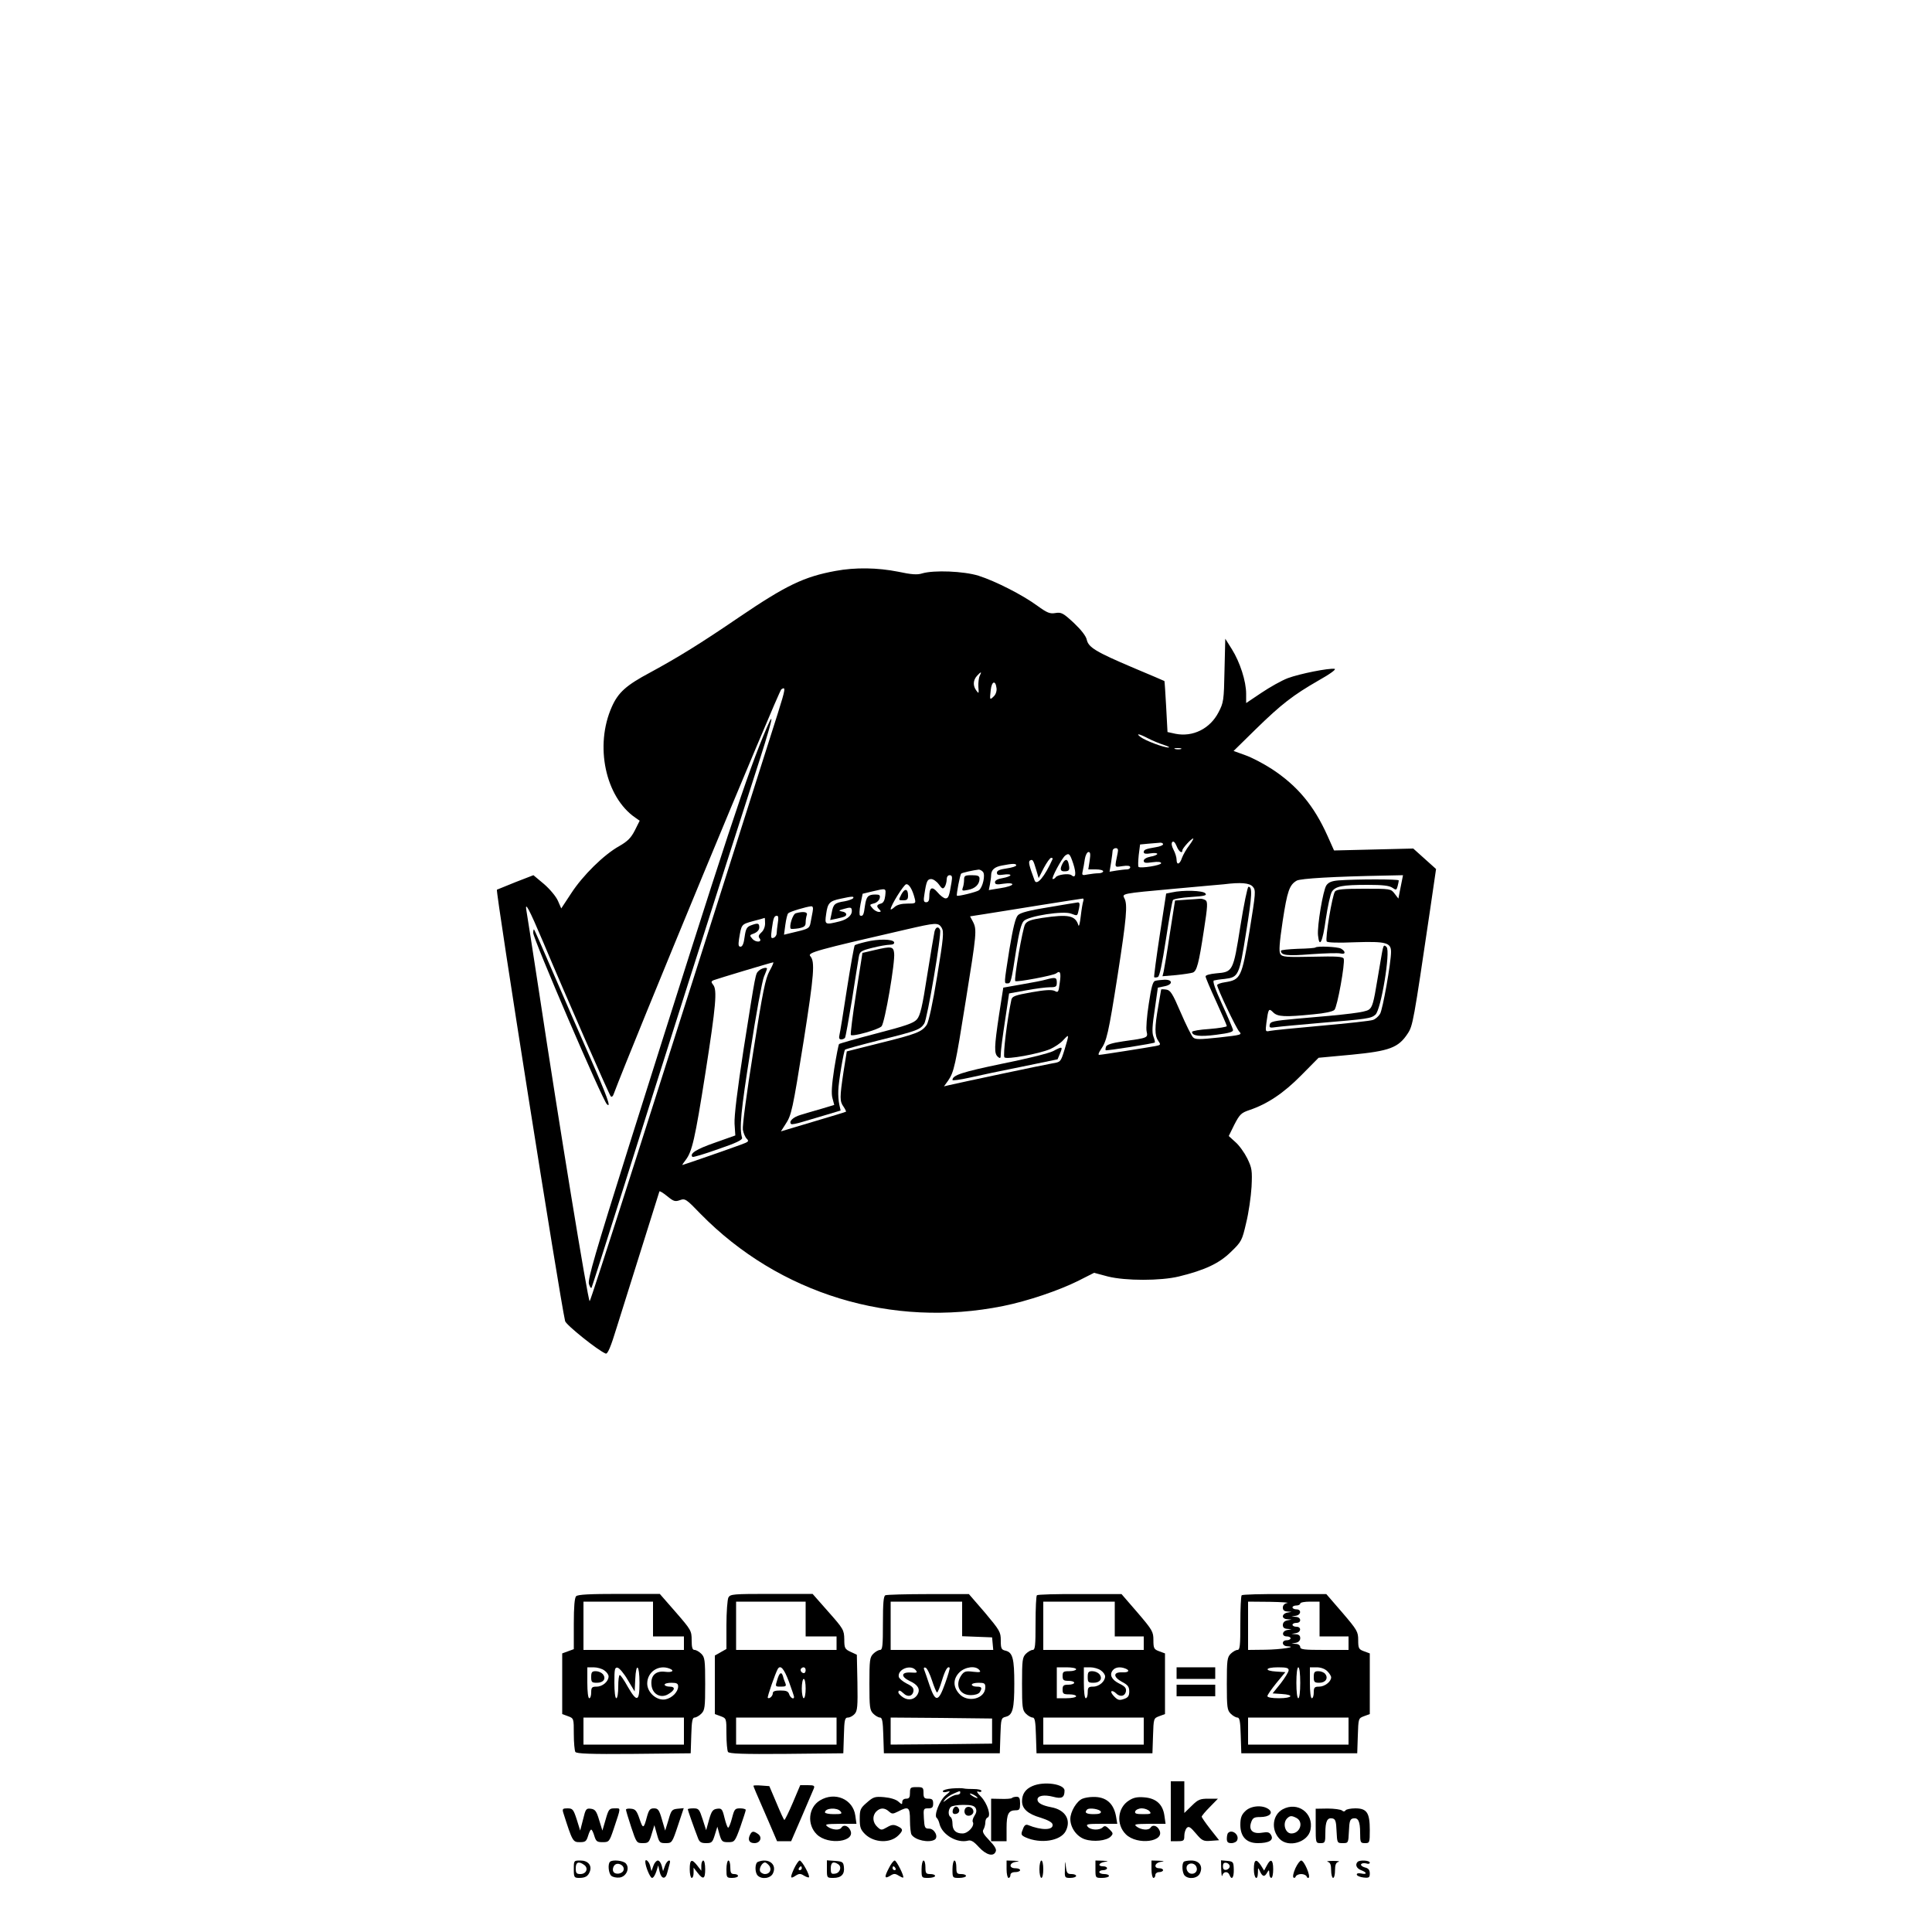 <?xml version="1.0" encoding="UTF-8" standalone="yes"?>
<svg version="1.0" xmlns="http://www.w3.org/2000/svg" width="100mm" height="100mm" viewBox="0 0 1000 1000" preserveAspectRatio="xMidYMid meet">
  <g transform="translate(0,1000) scale(0.1,-0.1)" fill="#000000" stroke="none">
    <path d="M4325 7045 c-164 -30 -257 -75 -500 -240 -201 -137 -313 -206 -460
-286 -124 -66 -165 -103 -198 -177 -90 -201 -34 -467 121 -574 l23 -16 -25
-50 c-20 -39 -37 -56 -80 -81 -80 -44 -190 -153 -249 -244 l-52 -79 -17 39
c-10 23 -42 61 -72 87 l-55 46 -93 -36 c-51 -21 -94 -38 -96 -39 -8 -6 324
-2106 353 -2233 5 -20 171 -153 210 -168 10 -4 26 33 58 138 59 187 217 691
220 701 1 4 19 -7 40 -24 33 -27 41 -30 66 -21 27 10 33 6 107 -71 407 -415
990 -593 1566 -477 128 26 288 80 392 132 l79 40 71 -19 c92 -23 273 -23 368
0 135 33 209 68 269 127 55 53 58 59 79 150 13 52 25 137 28 187 4 85 2 97
-22 147 -15 30 -42 68 -62 85 l-34 31 29 59 c27 52 35 61 77 75 95 32 178 88
269 180 l90 91 172 16 c195 19 241 36 289 109 27 41 30 58 115 633 l32 219
-59 53 -59 53 -205 -5 -205 -5 -34 76 c-70 156 -155 258 -287 345 -43 28 -104
60 -138 72 l-61 22 113 111 c135 132 195 178 327 254 59 33 93 58 83 60 -29 5
-180 -25 -242 -48 -32 -12 -94 -47 -137 -76 l-79 -53 0 48 c0 65 -32 164 -74
231 l-34 54 -4 -164 c-3 -157 -5 -167 -31 -217 -44 -85 -133 -129 -223 -111
l-41 9 -7 131 c-4 73 -8 133 -9 133 -1 1 -74 32 -162 69 -193 82 -231 105
-240 145 -4 19 -29 51 -67 87 -55 51 -65 56 -95 51 -29 -5 -43 1 -93 37 -76
56 -217 128 -305 156 -77 24 -232 30 -292 12 -25 -8 -55 -6 -125 9 -106 21
-221 23 -323 4z m746 -543 c-5 -10 -8 -36 -7 -57 3 -35 2 -37 -10 -20 -19 25
-18 54 3 77 21 23 26 23 14 0z m87 -64 c2 -14 -4 -33 -14 -42 -21 -21 -22 -20
-16 32 5 47 25 53 30 10z m-1132 -130 c-663 -2086 -970 -3047 -974 -3043 -10
9 -159 920 -261 1595 -33 217 -63 408 -66 425 -10 55 13 12 86 -160 118 -281
341 -789 350 -799 5 -6 11 -1 15 10 88 236 854 2087 868 2096 24 16 22 3 -18
-124z m1917 -130 c23 -12 60 -27 82 -34 22 -7 32 -13 23 -13 -23 -1 -119 35
-144 54 -28 21 -9 18 39 -7z m170 -55 c-7 -2 -21 -2 -30 0 -10 3 -4 5 12 5 17
0 24 -2 18 -5z m43 -498 c-15 -19 -32 -49 -38 -65 -11 -34 -28 -40 -28 -10 0
12 -7 35 -16 52 -10 19 -12 34 -6 40 6 6 14 -2 22 -21 11 -29 30 -42 30 -22 0
10 46 61 56 61 3 0 -6 -16 -20 -35z m-136 5 c0 -5 -17 -12 -37 -15 -54 -9 -63
-13 -63 -26 0 -8 12 -10 35 -6 19 3 35 2 35 -3 0 -4 -16 -11 -35 -14 -21 -4
-35 -13 -35 -21 0 -12 10 -13 45 -8 29 4 45 2 45 -5 0 -11 -107 -28 -117 -19
-3 3 -2 31 1 61 l7 55 42 4 c23 2 50 4 60 5 9 1 17 -2 17 -8z m-235 -45 c-16
-80 -19 -74 25 -68 26 4 40 2 40 -6 0 -6 -8 -11 -17 -11 -10 0 -34 -3 -54 -6
l-36 -6 8 48 c4 27 8 55 8 62 1 6 8 12 16 12 11 0 14 -7 10 -25z m-145 -40
l-7 -45 39 0 c21 0 38 -4 38 -10 0 -5 -11 -10 -24 -10 -13 0 -38 -3 -55 -6
-30 -6 -32 -5 -27 17 3 13 8 41 11 62 3 20 12 37 19 37 10 0 11 -11 6 -45z
m-85 -15 c17 -52 13 -79 -9 -60 -14 11 -73 3 -82 -11 -3 -5 -10 -9 -15 -9 -11
0 48 110 65 122 19 14 24 9 41 -42z m-107 23 c-41 -91 -82 -140 -93 -110 -29
78 -33 97 -24 103 14 8 17 3 32 -47 l13 -44 27 53 c15 28 32 52 38 52 6 0 9
-3 7 -7z m-188 -32 c0 -5 -22 -12 -50 -16 -35 -5 -50 -11 -50 -22 0 -12 8 -14
35 -10 19 3 35 2 35 -3 0 -4 -18 -11 -40 -15 -26 -4 -40 -12 -40 -21 0 -12 9
-14 45 -8 27 4 45 2 45 -3 0 -6 -27 -15 -61 -20 l-61 -10 6 30 c3 16 6 37 6
46 0 28 17 44 56 51 56 11 74 11 74 1z m-172 -34 c13 -16 -1 -79 -21 -95 -12
-9 -109 -33 -114 -28 -4 4 16 109 22 114 4 5 64 18 91 21 6 0 16 -5 22 -12z
m-163 -54 c-12 -73 -16 -83 -31 -83 -8 0 -27 14 -41 31 -29 34 -43 26 -43 -23
0 -19 -5 -28 -16 -28 -13 0 -15 8 -9 43 10 66 15 77 35 77 10 0 28 -12 39 -27
17 -24 22 -26 31 -13 5 8 10 25 10 38 0 13 6 22 15 22 13 0 15 -8 10 -37z
m2331 7 c-3 -16 -9 -44 -12 -60 l-6 -31 -20 26 c-19 25 -22 25 -158 25 -107 0
-140 -3 -150 -14 -14 -18 -52 -244 -43 -259 4 -6 57 -8 149 -4 158 5 184 -2
184 -50 0 -55 -43 -299 -57 -321 -8 -13 -24 -27 -36 -31 -12 -5 -132 -18 -267
-30 -135 -12 -255 -24 -268 -27 -22 -5 -23 -3 -17 43 10 73 12 76 35 53 23
-23 60 -25 209 -10 56 5 100 14 108 23 15 15 56 243 48 265 -4 11 -38 13 -161
10 -138 -3 -158 -1 -167 14 -8 13 -5 56 12 170 24 157 35 188 73 210 21 11
189 21 456 26 l94 2 -6 -30z m-2521 -92 c6 -24 4 -25 -39 -25 -30 0 -53 -6
-66 -18 -11 -10 -20 -15 -20 -11 0 19 67 126 80 129 15 3 33 -27 45 -75z
m1749 63 c17 -19 16 -29 -17 -233 -40 -238 -45 -249 -126 -262 -22 -3 -41 -10
-41 -15 0 -16 97 -221 114 -240 16 -17 12 -18 -104 -31 -104 -11 -123 -11
-135 1 -8 8 -37 66 -64 129 -43 100 -53 115 -75 118 -14 2 -26 2 -26 0 0 -2
-7 -41 -15 -88 -19 -107 -19 -150 0 -177 14 -20 13 -22 -12 -27 -43 -8 -282
-46 -294 -46 -6 0 -2 12 9 28 30 43 39 79 87 385 46 297 52 365 35 397 -13 25
-17 25 260 50 124 11 239 22 255 23 87 11 132 7 149 -12z m-1902 -47 c-3 -25
-10 -38 -23 -41 -22 -6 -24 -14 -7 -31 9 -9 9 -12 -3 -12 -9 0 -24 8 -33 19
-16 18 -16 19 7 25 14 3 27 15 30 26 4 16 0 20 -21 20 -39 0 -48 -10 -55 -58
-6 -47 -10 -56 -25 -51 -5 2 -4 28 2 59 l11 54 50 12 c73 17 71 18 67 -22z
m-166 -13 c-4 -5 -23 -12 -44 -16 -52 -8 -59 -15 -67 -59 l-8 -38 34 7 c19 4
37 9 42 12 14 8 7 22 -15 25 -20 4 -18 6 12 14 27 8 36 8 38 -2 7 -27 -18 -52
-62 -63 -76 -19 -78 -18 -70 37 8 58 17 68 74 80 60 13 72 14 66 3z m1191 -15
c-3 -8 -9 -43 -13 -78 -4 -35 -9 -56 -12 -48 -16 52 -51 59 -187 39 -59 -9
-79 -16 -89 -33 -13 -21 -59 -286 -51 -294 7 -7 199 29 212 40 21 17 26 3 18
-51 -6 -47 -8 -50 -26 -40 -15 7 -47 6 -120 -7 -85 -15 -100 -21 -104 -38 -22
-102 -45 -290 -36 -299 12 -12 178 18 237 43 22 10 53 30 67 46 32 34 32 34 7
-49 -20 -64 -20 -64 -63 -71 -38 -6 -476 -99 -536 -113 l-25 -6 21 29 c31 45
38 77 92 416 56 348 58 366 37 407 l-15 28 77 12 c42 7 172 27 287 46 116 18
214 34 219 34 4 1 6 -5 3 -13z m-1401 -56 c-3 -16 -8 -43 -11 -58 -5 -26 -12
-30 -71 -44 l-66 -16 7 52 c4 28 10 55 15 59 7 8 93 34 118 36 10 1 12 -8 8
-29z m-180 -57 c-3 -21 -6 -45 -6 -54 0 -9 -7 -20 -16 -23 -14 -5 -15 1 -9 46
8 59 12 68 27 68 7 0 8 -14 4 -37z m-66 -3 c0 -18 -8 -37 -20 -47 -13 -12 -16
-20 -9 -29 17 -21 -18 -24 -36 -4 -17 19 -16 20 9 29 16 7 26 18 26 31 0 22
-7 24 -44 10 -21 -8 -26 -18 -32 -60 -4 -33 -11 -50 -21 -50 -11 0 -12 9 -8
38 13 79 11 77 72 94 32 8 59 16 61 17 1 0 2 -13 2 -29z m914 -22 c12 -20 10
-49 -23 -249 -23 -142 -44 -237 -54 -253 -25 -37 -53 -48 -243 -95 l-171 -43
-17 -106 c-20 -133 -20 -152 0 -180 9 -13 14 -25 13 -26 -2 -2 -79 -25 -170
-52 l-167 -50 23 36 c32 48 37 72 95 434 54 344 59 409 34 437 -16 18 30 31
496 138 156 36 166 37 184 9z m-891 -224 c-21 -38 -35 -104 -84 -417 -34 -211
-57 -386 -54 -404 3 -18 12 -39 20 -47 13 -13 10 -16 -28 -30 -65 -24 -301
-106 -305 -106 -2 0 6 12 17 26 33 43 48 106 102 449 55 352 62 432 40 458
-11 14 -11 18 4 24 21 8 297 91 307 92 4 1 -5 -20 -19 -45z"/>
    <path d="M3969 6234 c-102 -239 -198 -531 -713 -2164 -175 -556 -214 -691
-208 -715 5 -16 11 -25 14 -20 3 6 76 235 163 510 167 533 522 1648 679 2135
91 281 111 360 65 254z"/>
    <path d="M2760 5171 c0 -31 357 -862 381 -886 25 -25 1 42 -87 242 -53 120
-139 317 -191 438 -52 121 -96 222 -99 224 -2 2 -4 -6 -4 -18z"/>
    <path d="M5500 5531 c-15 -29 -12 -41 8 -41 26 0 30 6 24 35 -5 30 -18 32 -32
6z"/>
    <path d="M4990 5446 c0 -13 -3 -32 -7 -42 -5 -15 -2 -16 28 -10 37 7 59 29 59
58 0 14 -8 18 -40 18 -36 0 -40 -3 -40 -24z"/>
    <path d="M6927 5443 c-35 -3 -51 -10 -62 -26 -17 -26 -48 -210 -43 -258 7 -70
24 -35 40 82 10 67 24 132 32 144 19 28 54 35 185 35 78 0 112 -4 128 -15 19
-13 21 -13 27 8 3 12 6 25 6 30 0 7 -219 7 -313 0z"/>
    <path d="M7157 5088 c-3 -12 -15 -85 -28 -161 -19 -117 -26 -141 -44 -153 -21
-14 -102 -24 -375 -47 -118 -11 -135 -14 -138 -31 -3 -16 1 -17 35 -12 21 3
121 12 223 21 248 21 266 23 289 43 29 24 79 328 58 350 -12 12 -15 10 -20
-10z"/>
    <path d="M6809 5096 c-2 -3 -43 -6 -92 -7 -48 -2 -87 -6 -87 -10 0 -24 32 -28
155 -18 72 5 140 7 153 4 27 -7 29 10 3 25 -19 10 -123 14 -132 6z"/>
    <path d="M4665 5370 c-15 -30 -15 -30 10 -30 20 0 25 5 25 24 0 37 -17 40 -35
6z"/>
    <path d="M6420 5205 c-37 -233 -38 -236 -125 -243 -32 -3 -55 -9 -55 -16 0 -6
25 -65 55 -130 30 -66 55 -123 55 -127 0 -4 -40 -11 -90 -15 -49 -3 -90 -10
-90 -15 0 -21 40 -26 125 -15 70 9 89 15 87 26 -2 8 -27 68 -57 133 -35 77
-50 119 -42 122 7 2 31 6 55 8 73 9 76 15 112 242 31 192 33 235 12 235 -5 0
-24 -92 -42 -205z"/>
    <path d="M6066 5381 l-30 -6 -33 -214 c-18 -118 -31 -216 -29 -219 3 -2 11 -2
19 1 9 3 22 67 42 196 16 105 32 196 36 202 3 6 45 13 93 16 71 5 84 8 75 19
-12 15 -116 18 -173 5z"/>
    <path d="M6139 5343 l-57 -4 -27 -172 c-14 -95 -29 -183 -32 -196 l-6 -24 71
6 c39 4 77 10 86 13 21 8 31 47 57 217 20 128 21 150 8 158 -8 5 -21 8 -29 7
-8 -1 -40 -3 -71 -5z"/>
    <path d="M5979 4923 c-12 -3 -20 -32 -33 -119 -10 -63 -15 -128 -11 -143 7
-33 7 -33 -122 -51 -56 -8 -84 -17 -88 -27 -3 -9 -4 -17 -2 -19 4 -4 249 35
254 40 2 2 -1 16 -7 31 -8 20 -6 57 7 140 l16 113 34 7 c44 8 45 35 1 34 -18
-1 -40 -3 -49 -6z"/>
    <path d="M5426 5304 c-98 -16 -145 -28 -157 -41 -13 -13 -25 -62 -44 -175 -29
-185 -29 -178 -10 -178 17 0 19 6 45 175 15 91 26 135 39 148 25 26 205 54
245 38 35 -13 32 -14 41 27 5 24 3 32 -7 31 -7 -1 -76 -12 -152 -25z"/>
    <path d="M5415 4930 c-16 -5 -73 -16 -126 -25 l-96 -17 -22 -141 c-25 -167
-26 -200 -6 -217 13 -11 15 -8 15 16 0 16 10 93 22 171 l21 141 88 16 c48 9
103 16 123 16 32 0 36 3 36 25 0 26 -7 28 -55 15z"/>
    <path d="M5450 4559 c-19 -10 -138 -40 -264 -65 -207 -43 -256 -59 -256 -84 0
-4 39 1 88 12 48 11 170 37 272 57 l184 38 13 31 c15 36 12 37 -37 11z"/>
    <path d="M4119 5273 c-16 -4 -36 -69 -26 -80 3 -2 21 -1 41 2 29 6 36 12 36
30 0 13 3 30 6 39 6 16 -18 20 -57 9z"/>
    <path d="M4837 5178 c-3 -13 -20 -115 -38 -227 -25 -162 -36 -208 -53 -227
-17 -20 -59 -34 -209 -73 -104 -27 -191 -52 -194 -55 -3 -3 -14 -60 -25 -127
-13 -85 -16 -131 -9 -154 l9 -34 -66 -20 c-37 -10 -86 -25 -109 -32 -38 -11
-62 -34 -48 -47 3 -3 29 2 58 11 28 8 85 25 125 37 l73 22 -7 32 c-4 17 -6 49
-5 71 1 45 28 205 35 212 3 3 83 25 178 49 198 49 211 55 232 86 16 25 90 462
82 484 -8 21 -23 17 -29 -8z"/>
    <path d="M4482 5125 c-30 -7 -56 -15 -58 -18 -3 -3 -21 -103 -40 -224 -18
-120 -36 -228 -39 -240 -4 -16 -1 -23 9 -23 8 0 17 4 20 9 3 5 19 94 36 197
16 104 32 203 35 220 5 29 10 33 70 48 35 9 76 16 90 16 17 0 25 5 23 13 -6
17 -82 18 -146 2z"/>
    <path d="M4529 5083 l-65 -15 -33 -210 c-18 -115 -30 -212 -27 -215 9 -10 144
28 159 45 17 19 71 333 65 379 -4 34 -14 36 -99 16z"/>
    <path d="M3927 4975 c-17 -17 -14 0 -78 -405 -33 -214 -49 -346 -47 -386 l4
-61 -107 -38 c-95 -33 -131 -56 -115 -73 3 -3 63 15 133 40 94 32 127 48 124
59 -15 48 -6 141 43 449 29 190 61 363 70 384 9 21 16 40 16 42 0 10 -30 2
-43 -11z"/>
    <path d="M2982 1738 c-8 -8 -12 -54 -12 -143 l0 -131 -30 -11 -30 -11 0 -157
0 -157 30 -11 c30 -11 30 -12 30 -92 0 -44 4 -86 8 -93 7 -9 74 -12 303 -10
l294 3 3 93 c2 73 6 92 17 92 8 0 24 9 35 20 18 18 20 33 20 155 0 122 -2 137
-20 155 -11 11 -27 20 -35 20 -11 0 -15 12 -15 50 0 49 -3 54 -82 145 l-83 95
-210 0 c-151 0 -214 -3 -223 -12z m398 -118 l0 -90 80 0 80 0 0 -35 0 -35
-260 0 -260 0 0 125 0 125 180 0 180 0 0 -90z m-252 -266 c12 -8 22 -22 22
-31 0 -26 -31 -53 -62 -53 -24 0 -28 -4 -28 -30 0 -16 -4 -30 -10 -30 -6 0
-10 33 -10 80 l0 80 33 0 c18 0 43 -7 55 -16z m121 -49 l36 -60 3 63 c4 90 22
76 22 -18 0 -99 -13 -103 -61 -20 -18 33 -37 60 -41 60 -5 0 -8 -27 -8 -60 0
-33 -4 -60 -10 -60 -6 0 -10 34 -10 81 0 70 2 80 17 77 9 -2 33 -30 52 -63z
m215 59 c30 -11 16 -22 -22 -17 -48 6 -75 -20 -70 -68 4 -47 46 -71 85 -49 37
21 41 40 9 40 -14 0 -26 5 -26 10 0 6 16 10 35 10 28 0 35 -4 35 -19 0 -28
-31 -60 -66 -67 -44 -8 -94 35 -94 82 0 60 58 99 114 78z m76 -324 l0 -70
-260 0 -260 0 0 70 0 70 260 0 260 0 0 -70z"/>
    <path d="M3060 1320 c0 -27 3 -30 30 -30 34 0 49 22 30 45 -7 8 -23 15 -36 15
-20 0 -24 -5 -24 -30z"/>
    <path d="M3770 1731 c-5 -11 -10 -75 -10 -143 l0 -123 -30 -17 -30 -17 0 -151
0 -152 30 -11 c30 -11 30 -12 30 -92 0 -44 4 -86 8 -93 7 -9 74 -12 303 -10
l294 3 3 93 c2 81 5 92 21 92 10 0 25 8 35 19 14 16 16 39 14 162 l-3 144 -32
15 c-30 14 -33 19 -33 65 -1 48 -4 54 -83 143 l-81 92 -213 0 c-200 0 -213 -1
-223 -19z m400 -111 l0 -90 80 0 80 0 0 -35 0 -35 -260 0 -260 0 0 125 0 125
180 0 180 0 0 -90z m-87 -323 c15 -41 27 -77 27 -80 0 -16 -19 -5 -25 13 -5
16 -15 20 -46 20 -27 0 -39 -4 -39 -14 0 -15 -18 -31 -26 -24 -4 4 40 130 52
150 14 22 32 1 57 -65z m87 58 c0 -8 -4 -15 -9 -15 -13 0 -22 16 -14 24 11 11
23 6 23 -9z m0 -95 c0 -27 -4 -50 -10 -50 -5 0 -10 23 -10 50 0 28 5 50 10 50
6 0 10 -22 10 -50z m160 -220 l0 -70 -260 0 -260 0 0 70 0 70 260 0 260 0 0
-70z"/>
    <path d="M4023 1305 c-11 -35 -11 -35 19 -35 25 0 29 3 23 18 -4 9 -10 25 -12
35 -8 27 -19 20 -30 -18z"/>
    <path d="M4583 1743 c-10 -3 -13 -42 -13 -144 0 -117 -2 -139 -15 -139 -8 0
-24 -9 -35 -20 -18 -18 -20 -33 -20 -155 0 -122 2 -137 20 -155 11 -11 27 -20
35 -20 11 0 15 -19 17 -92 l3 -93 300 0 300 0 3 92 c3 88 4 91 28 97 36 9 44
42 44 171 0 129 -8 162 -45 171 -22 5 -25 11 -25 53 0 44 -5 52 -82 144 l-83
96 -210 0 c-115 0 -216 -3 -222 -6z m397 -123 l0 -89 78 -3 77 -3 3 -32 3 -33
-265 0 -266 0 0 125 0 125 185 0 185 0 0 -90z m-240 -265 c10 -13 7 -14 -26
-12 -50 3 -53 -21 -5 -44 42 -19 55 -42 41 -68 -15 -28 -47 -35 -75 -17 -14 9
-25 21 -25 26 0 14 9 12 27 -5 21 -21 47 -15 51 12 2 16 -6 25 -35 39 -21 11
-39 26 -41 35 -7 39 62 66 88 34z m84 -53 c11 -34 23 -62 26 -62 4 0 15 27 25
60 17 56 30 78 40 68 3 -2 -8 -39 -23 -81 -35 -98 -50 -100 -81 -9 -12 37 -25
73 -28 81 -3 8 0 12 8 9 7 -2 22 -32 33 -66z m245 54 c10 -11 4 -13 -32 -9
-38 5 -47 2 -61 -18 -35 -51 -10 -103 49 -103 21 0 40 6 46 15 14 23 11 29
-16 29 -14 0 -25 5 -25 10 0 6 16 10 35 10 30 0 35 -3 35 -23 0 -61 -93 -83
-136 -33 -32 36 -31 77 2 110 30 29 84 36 103 12z m66 -316 l0 -65 -262 -3
-263 -2 0 70 0 70 263 -2 262 -3 0 -65z"/>
    <path d="M5367 1743 c-4 -3 -7 -69 -7 -145 0 -116 -2 -138 -15 -138 -8 0 -24
-9 -35 -20 -18 -18 -20 -33 -20 -155 0 -122 2 -137 20 -155 11 -11 27 -20 35
-20 11 0 15 -19 17 -92 l3 -93 300 0 300 0 3 90 c3 91 3 91 32 102 l30 11 0
157 0 157 -30 11 c-27 10 -30 15 -30 58 0 43 -5 52 -82 142 l-83 96 -216 0
c-119 1 -219 -2 -222 -6z m403 -123 l0 -90 75 0 75 0 0 -35 0 -35 -260 0 -260
0 0 125 0 125 185 0 185 0 0 -90z m-200 -260 c0 -5 -16 -10 -35 -10 -31 0 -35
-3 -35 -25 0 -21 5 -25 30 -25 17 0 30 -4 30 -10 0 -5 -13 -10 -30 -10 -25 0
-30 -4 -30 -25 0 -22 4 -25 35 -25 19 0 35 -4 35 -10 0 -5 -22 -10 -50 -10
l-50 0 0 80 0 80 50 0 c28 0 50 -4 50 -10z m128 -6 c12 -8 22 -22 22 -31 0
-26 -31 -53 -62 -53 -24 0 -28 -4 -28 -30 0 -16 -4 -30 -10 -30 -6 0 -10 33
-10 80 l0 80 33 0 c18 0 43 -7 55 -16z m126 10 c27 -10 18 -22 -16 -20 -47 2
-47 -24 -1 -49 31 -16 38 -26 38 -50 0 -23 -6 -32 -28 -39 -23 -8 -31 -6 -49
12 -12 12 -19 24 -15 28 3 3 14 -1 23 -10 21 -22 48 -16 52 11 2 16 -6 25 -35
39 -40 20 -52 46 -33 69 13 16 38 19 64 9z m96 -324 l0 -70 -260 0 -260 0 0
70 0 70 260 0 260 0 0 -70z"/>
    <path d="M5630 1320 c0 -27 3 -30 30 -30 34 0 49 22 30 45 -7 8 -23 15 -36 15
-20 0 -24 -5 -24 -30z"/>
    <path d="M6427 1743 c-4 -3 -7 -69 -7 -145 0 -116 -2 -138 -15 -138 -8 0 -24
-9 -35 -20 -18 -18 -20 -33 -20 -155 0 -122 2 -137 20 -155 11 -11 27 -20 35
-20 11 0 15 -19 17 -92 l3 -93 300 0 300 0 3 90 c3 91 3 91 32 102 l30 11 0
157 0 157 -30 11 c-27 10 -30 15 -30 58 0 43 -5 52 -82 142 l-83 96 -216 0
c-119 1 -219 -2 -222 -6z m236 -40 c-15 -3 -23 -12 -23 -24 0 -13 7 -19 23
-20 l22 -2 -22 -4 c-13 -2 -23 -11 -23 -19 0 -8 10 -15 23 -15 l22 -2 -22 -4
c-15 -3 -23 -12 -23 -24 0 -13 7 -19 23 -20 l22 -2 -22 -4 c-28 -5 -30 -33 -3
-33 11 0 20 -4 20 -10 0 -5 -9 -10 -20 -10 -28 0 -26 -30 3 -31 58 -3 -34 -17
-115 -18 l-88 -1 0 125 0 125 113 -1 c61 -1 102 -4 90 -6z m167 -83 l0 -90 75
0 75 0 0 -35 0 -35 -125 0 c-104 0 -125 2 -125 15 0 8 -10 16 -22 16 l-23 2
23 4 c14 3 22 12 22 24 0 13 -7 19 -22 20 l-23 2 23 4 c27 5 29 33 2 33 -11 0
-20 5 -20 10 0 6 9 10 20 10 28 0 25 30 -2 31 l-23 2 23 4 c27 5 29 33 2 33
-11 0 -20 5 -20 10 0 6 9 10 20 10 11 0 20 5 20 10 0 6 23 10 50 10 l50 0 0
-90z m-160 -265 c0 -9 -19 -39 -41 -68 l-42 -52 47 -3 c67 -4 56 -22 -14 -22
-36 0 -60 4 -60 11 0 6 21 36 46 67 l47 57 -47 3 c-65 4 -58 22 9 22 43 0 55
-3 55 -15z m60 -65 c0 -47 -4 -80 -10 -80 -6 0 -10 33 -10 80 0 47 4 80 10 80
6 0 10 -33 10 -80z m140 60 c11 -11 20 -25 20 -32 0 -22 -33 -48 -62 -48 -24
0 -28 -4 -28 -30 0 -16 -4 -30 -10 -30 -6 0 -10 33 -10 80 l0 80 35 0 c22 0
43 -8 55 -20z m110 -310 l0 -70 -260 0 -260 0 0 70 0 70 260 0 260 0 0 -70z"/>
    <path d="M6800 1320 c0 -26 3 -30 29 -30 32 0 48 24 30 46 -6 8 -22 14 -35 14
-20 0 -24 -5 -24 -30z"/>
    <path d="M6090 1340 l0 -30 100 0 100 0 0 30 0 30 -100 0 -100 0 0 -30z"/>
    <path d="M6090 1250 l0 -30 100 0 100 0 0 30 0 30 -100 0 -100 0 0 -30z"/>
    <path d="M6060 625 l0 -155 35 0 c32 0 35 3 35 28 0 15 6 34 13 41 10 10 19 4
47 -29 32 -38 39 -41 78 -38 l42 3 -45 57 c-25 32 -45 61 -45 65 0 4 19 27 42
50 l42 43 -49 0 c-43 0 -54 -4 -87 -37 l-38 -37 0 82 0 82 -35 0 -35 0 0 -155z"/>
    <path d="M5343 755 c-35 -15 -53 -41 -53 -78 0 -39 30 -66 95 -85 38 -12 61
-24 63 -35 6 -31 -57 -32 -128 -3 -11 4 -19 -2 -26 -23 -11 -26 -9 -30 14 -41
78 -35 181 -19 208 32 30 58 -2 111 -76 124 -46 9 -70 22 -70 39 0 21 34 27
81 15 44 -12 59 -5 59 32 0 34 -107 50 -167 23z"/>
    <path d="M3900 757 c0 -5 7 -22 80 -189 l42 -98 37 0 36 0 55 127 c30 70 58
135 62 145 6 15 2 18 -31 18 l-39 0 -38 -90 c-21 -49 -41 -90 -44 -90 -3 0
-21 40 -41 88 l-37 87 -41 3 c-23 2 -41 1 -41 -1z"/>
    <path d="M4710 720 c0 -23 -4 -30 -20 -30 -12 0 -20 -7 -20 -17 0 -14 -2 -14
-20 2 -12 11 -41 20 -74 23 -48 4 -56 1 -89 -28 -34 -29 -37 -37 -37 -84 0
-44 4 -56 28 -80 47 -45 130 -48 172 -6 26 26 25 34 -5 48 -20 9 -30 8 -54 -6
-28 -16 -31 -16 -50 2 -25 23 -27 58 -5 80 20 20 43 20 65 0 16 -14 20 -14 48
0 54 28 61 23 61 -46 0 -35 4 -68 8 -74 19 -29 90 -44 120 -26 21 14 -1 57
-29 57 -22 0 -24 5 -27 53 -3 50 -2 52 22 52 21 0 26 5 26 25 0 20 -5 25 -25
25 -21 0 -25 5 -25 30 0 28 -3 30 -35 30 -32 0 -35 -2 -35 -30z"/>
    <path d="M4928 743 c-27 -2 -48 -9 -48 -14 0 -6 9 -7 23 -3 18 6 17 2 -9 -19
-31 -26 -62 -106 -45 -117 4 -3 11 -17 14 -31 14 -56 91 -101 148 -86 15 4 30
-5 56 -34 38 -41 76 -51 87 -22 5 11 -6 29 -33 57 -30 31 -38 45 -31 56 5 8
10 25 10 37 0 12 5 23 11 25 21 7 0 74 -34 109 -19 19 -25 29 -14 26 9 -4 17
-2 17 3 0 6 -18 10 -39 10 -22 0 -45 1 -53 3 -7 2 -34 2 -60 0z m42 -23 c0 -5
-8 -10 -19 -10 -10 0 -31 -10 -47 -22 -23 -18 -26 -18 -14 -4 8 11 28 25 45
32 37 16 35 16 35 4z m90 -26 c0 -2 -9 0 -20 6 -11 6 -20 13 -20 16 0 2 9 0
20 -6 11 -6 20 -13 20 -16z m-10 -53 c6 -13 4 -24 -6 -39 -8 -12 -12 -27 -9
-32 12 -20 -24 -60 -53 -60 -35 0 -52 17 -52 51 0 15 -4 31 -10 34 -13 8 -13
38 1 52 6 6 35 11 65 11 42 0 56 -4 64 -17z"/>
    <path d="M4933 635 c-7 -20 2 -29 21 -22 9 4 13 13 10 22 -8 19 -23 19 -31 0z"/>
    <path d="M4994 635 c-4 -9 -2 -21 4 -27 15 -15 44 -1 40 19 -4 23 -36 29 -44
8z"/>
    <path d="M4244 681 c-60 -36 -68 -124 -17 -175 59 -59 207 -39 173 23 -11 22
-35 28 -45 11 -9 -15 -48 -12 -71 5 -17 13 -11 14 65 15 l84 0 -6 43 c-12 85
-106 125 -183 78z m106 -56 c11 -13 6 -15 -34 -15 -25 0 -46 4 -46 9 0 23 62
27 80 6z"/>
    <path d="M5237 693 c-4 -3 -29 -5 -57 -4 l-50 1 0 -110 0 -110 40 0 40 0 0 68
c0 73 10 92 47 92 20 0 23 5 23 35 0 27 -4 35 -18 35 -10 0 -22 -3 -25 -7z"/>
    <path d="M5603 690 c-30 -12 -63 -67 -63 -105 0 -45 33 -91 75 -105 45 -15
112 -8 134 14 14 15 13 18 -7 38 -17 17 -24 20 -34 10 -17 -17 -63 -15 -78 3
-11 13 -2 15 70 15 l83 0 -6 36 c-12 70 -52 105 -120 103 -18 0 -42 -4 -54 -9z
m95 -67 c2 -9 -9 -13 -37 -13 -39 0 -50 8 -34 24 11 11 66 2 71 -11z"/>
    <path d="M5844 681 c-60 -37 -68 -124 -17 -175 59 -59 207 -39 173 23 -11 22
-35 28 -45 11 -9 -15 -48 -12 -71 5 -17 13 -11 14 65 15 l84 0 -6 42 c-8 58
-42 90 -104 95 -36 3 -56 -1 -79 -16z m106 -56 c11 -13 6 -15 -33 -15 -37 0
-45 3 -41 15 4 8 18 15 34 15 15 0 33 -7 40 -15z"/>
    <path d="M6445 625 c-19 -18 -25 -35 -25 -70 0 -62 32 -95 90 -95 58 0 83 15
70 40 -9 17 -18 19 -48 14 -49 -8 -70 14 -56 54 8 23 16 27 46 27 49 0 71 21
44 41 -32 23 -93 18 -121 -11z"/>
    <path d="M6639 635 c-53 -29 -61 -105 -17 -152 46 -49 148 -19 161 46 18 87
-67 148 -144 106z m72 -45 c38 -21 18 -80 -27 -80 -32 0 -47 53 -22 78 15 15
24 15 49 2z"/>
    <path d="M2915 619 c48 -151 50 -154 86 -154 29 0 34 4 43 33 5 17 12 32 16
32 4 0 11 -15 16 -32 9 -29 14 -33 43 -33 33 0 35 2 57 67 39 118 39 108 5
108 -27 0 -31 -4 -46 -57 l-17 -58 -17 55 c-14 47 -21 55 -43 58 -24 3 -27 -1
-40 -55 l-15 -58 -18 58 c-17 52 -21 57 -48 57 -24 0 -27 -3 -22 -21z"/>
    <path d="M3240 633 c0 -4 12 -45 27 -90 27 -81 28 -83 60 -83 30 0 33 4 46 47
l14 46 13 -46 c12 -44 15 -47 45 -47 33 0 34 1 64 91 l30 90 -32 -3 c-29 -3
-33 -8 -47 -58 l-17 -55 -17 58 c-14 49 -20 57 -41 57 -20 0 -26 -7 -36 -42
-17 -65 -21 -66 -39 -12 -14 41 -21 50 -43 52 -15 2 -27 0 -27 -5z"/>
    <path d="M3560 635 c0 -4 31 -93 52 -147 8 -23 17 -28 43 -28 29 0 33 4 45 43
l13 42 11 -40 c11 -37 15 -40 45 -40 33 0 35 2 63 79 15 44 28 83 28 88 0 4
-13 8 -29 8 -27 0 -30 -4 -42 -50 -7 -27 -16 -50 -20 -50 -4 0 -12 23 -19 51
-11 46 -15 50 -38 47 -22 -3 -29 -11 -42 -57 l-15 -54 -18 56 c-17 52 -20 57
-48 57 -16 0 -29 -2 -29 -5z"/>
    <path d="M6810 549 c0 -88 0 -89 25 -89 23 0 25 3 25 53 0 60 10 80 36 75 16
-3 20 -14 22 -66 3 -61 3 -62 32 -62 29 0 29 1 32 62 2 52 6 63 22 66 26 5 36
-15 36 -75 0 -50 2 -53 25 -53 24 0 25 2 25 68 0 89 -15 112 -75 112 -24 0
-47 -5 -50 -10 -5 -7 -11 -8 -19 -1 -6 5 -40 10 -74 10 l-62 -1 0 -89z"/>
    <path d="M3882 503 c-13 -26 -4 -43 23 -43 30 0 42 30 19 47 -24 17 -32 16
-42 -4z"/>
    <path d="M6357 513 c-4 -3 -7 -17 -7 -30 0 -18 6 -23 24 -23 13 0 27 7 30 16
11 28 -27 57 -47 37z"/>
    <path d="M2970 325 c0 -42 2 -45 28 -45 32 0 46 9 55 33 12 32 -10 57 -48 57
-35 0 -35 0 -35 -45z m54 22 c23 -17 11 -47 -20 -47 -20 0 -24 5 -24 30 0 32
15 38 44 17z"/>
    <path d="M3157 363 c-12 -12 -7 -60 7 -72 8 -7 27 -11 43 -9 34 4 54 47 33 72
-12 16 -71 22 -83 9z m71 -41 c-4 -22 -46 -28 -54 -8 -4 9 -1 23 6 31 16 19
53 1 48 -23z"/>
    <path d="M3340 364 c0 -24 25 -84 35 -84 7 0 16 15 22 33 l10 32 7 -32 c9 -40
31 -43 40 -5 4 15 9 35 12 45 9 28 -14 19 -24 -10 l-10 -28 -7 28 c-4 15 -13
27 -20 27 -7 0 -18 -12 -23 -27 l-10 -28 -7 28 c-6 23 -25 39 -25 21z"/>
    <path d="M3570 325 c0 -25 5 -45 10 -45 6 0 10 12 10 26 l0 27 21 -27 c29 -37
39 -32 39 19 0 25 -4 45 -10 45 -5 0 -10 -12 -10 -26 l0 -27 -21 27 c-29 37
-39 32 -39 -19z"/>
    <path d="M3760 325 c0 -43 1 -45 30 -45 17 0 30 5 30 10 0 6 -9 10 -20 10 -16
0 -20 7 -20 35 0 19 -4 35 -10 35 -5 0 -10 -20 -10 -45z"/>
    <path d="M3923 363 c-16 -6 -17 -55 -1 -71 21 -21 67 -15 79 12 22 47 -24 81
-78 59z m57 -18 c17 -20 5 -45 -20 -45 -11 0 -23 7 -26 15 -6 15 11 45 26 45
4 0 13 -7 20 -15z"/>
    <path d="M4110 328 c-22 -49 -20 -55 9 -36 17 11 25 11 42 0 12 -7 23 -11 26
-9 7 8 -36 87 -48 87 -5 0 -18 -19 -29 -42z m40 2 c0 -5 -5 -10 -11 -10 -5 0
-7 5 -4 10 3 6 8 10 11 10 2 0 4 -4 4 -10z"/>
    <path d="M4280 326 c0 -46 0 -46 34 -46 40 0 59 19 54 57 -3 25 -7 28 -45 31
l-43 3 0 -45z m58 25 c21 -13 10 -46 -16 -49 -19 -3 -22 1 -22 27 0 31 13 39
38 22z"/>
    <path d="M4600 329 c-24 -46 -22 -56 9 -37 17 11 25 11 42 0 12 -7 22 -12 24
-10 6 7 -35 88 -44 88 -6 0 -20 -18 -31 -41z m35 1 c3 -5 1 -10 -4 -10 -6 0
-11 5 -11 10 0 6 2 10 4 10 3 0 8 -4 11 -10z"/>
    <path d="M4770 325 c0 -45 0 -45 35 -45 19 0 35 5 35 10 0 6 -11 10 -25 10
-22 0 -25 4 -25 35 0 19 -4 35 -10 35 -5 0 -10 -20 -10 -45z"/>
    <path d="M4930 325 c0 -45 0 -45 35 -45 19 0 35 5 35 10 0 6 -11 10 -25 10
-22 0 -25 4 -25 35 0 19 -4 35 -10 35 -5 0 -10 -20 -10 -45z"/>
    <path d="M5210 325 c0 -25 5 -45 10 -45 6 0 10 7 10 15 0 9 9 15 25 15 14 0
25 5 25 10 0 6 -11 10 -25 10 -34 0 -32 28 3 33 22 3 20 4 -10 6 l-38 1 0 -45z"/>
    <path d="M5380 325 c0 -25 5 -45 10 -45 6 0 10 20 10 45 0 25 -4 45 -10 45 -5
0 -10 -20 -10 -45z"/>
    <path d="M5512 328 c-2 -47 -1 -48 28 -48 17 0 30 5 30 10 0 6 -11 10 -24 10
-21 0 -25 5 -29 38 -3 34 -4 33 -5 -10z"/>
    <path d="M5670 325 c0 -45 0 -45 35 -45 19 0 35 5 35 10 0 6 -11 10 -25 10
-14 0 -25 5 -25 10 0 6 9 10 20 10 11 0 20 5 20 10 0 6 -9 10 -20 10 -30 0
-24 18 8 23 22 3 20 4 -10 6 l-38 1 0 -45z"/>
    <path d="M5960 325 c0 -25 5 -45 10 -45 6 0 10 7 10 15 0 8 9 15 20 15 11 0
20 5 20 10 0 6 -9 10 -20 10 -30 0 -24 28 8 33 22 3 20 4 -10 6 l-38 1 0 -45z"/>
    <path d="M6127 363 c-11 -11 -8 -58 5 -71 21 -21 67 -15 79 12 17 36 -3 66
-45 66 -18 0 -36 -3 -39 -7z m66 -27 c8 -20 -8 -38 -29 -34 -22 4 -31 37 -13
48 15 10 36 3 42 -14z"/>
    <path d="M6321 323 c1 -26 3 -40 6 -30 5 21 29 23 37 2 11 -29 23 -14 22 28
-1 40 -3 42 -33 45 l-33 3 1 -48z m44 17 c0 -8 -8 -16 -17 -18 -13 -2 -18 3
-18 18 0 15 5 20 18 18 9 -2 17 -10 17 -18z"/>
    <path d="M6490 325 c0 -48 20 -64 21 -17 0 27 1 27 11 5 13 -28 24 -29 37 -5
9 15 10 15 11 -5 0 -13 5 -23 10 -23 6 0 10 20 10 45 0 50 -13 58 -33 19 l-14
-26 -16 26 c-25 38 -37 32 -37 -19z"/>
    <path d="M6705 330 c-10 -22 -15 -44 -10 -48 4 -4 10 -1 12 6 3 6 15 12 28 12
13 0 25 -6 28 -12 2 -7 7 -10 11 -7 10 10 -24 89 -39 89 -6 0 -20 -18 -30 -40z"/>
    <path d="M6873 363 c12 -3 17 -15 17 -44 0 -21 5 -39 10 -39 6 0 10 18 10 39
0 29 5 41 18 44 9 3 -3 5 -28 5 -25 0 -37 -2 -27 -5z"/>
    <path d="M7027 363 c-14 -14 -6 -34 18 -43 32 -12 32 -24 0 -17 -16 3 -24 0
-22 -7 2 -6 18 -12 35 -14 28 -3 32 0 32 21 0 18 -7 27 -25 31 -14 4 -23 11
-20 17 4 5 15 7 26 4 11 -4 19 -2 19 4 0 12 -52 15 -63 4z"/>
  </g>
</svg>
